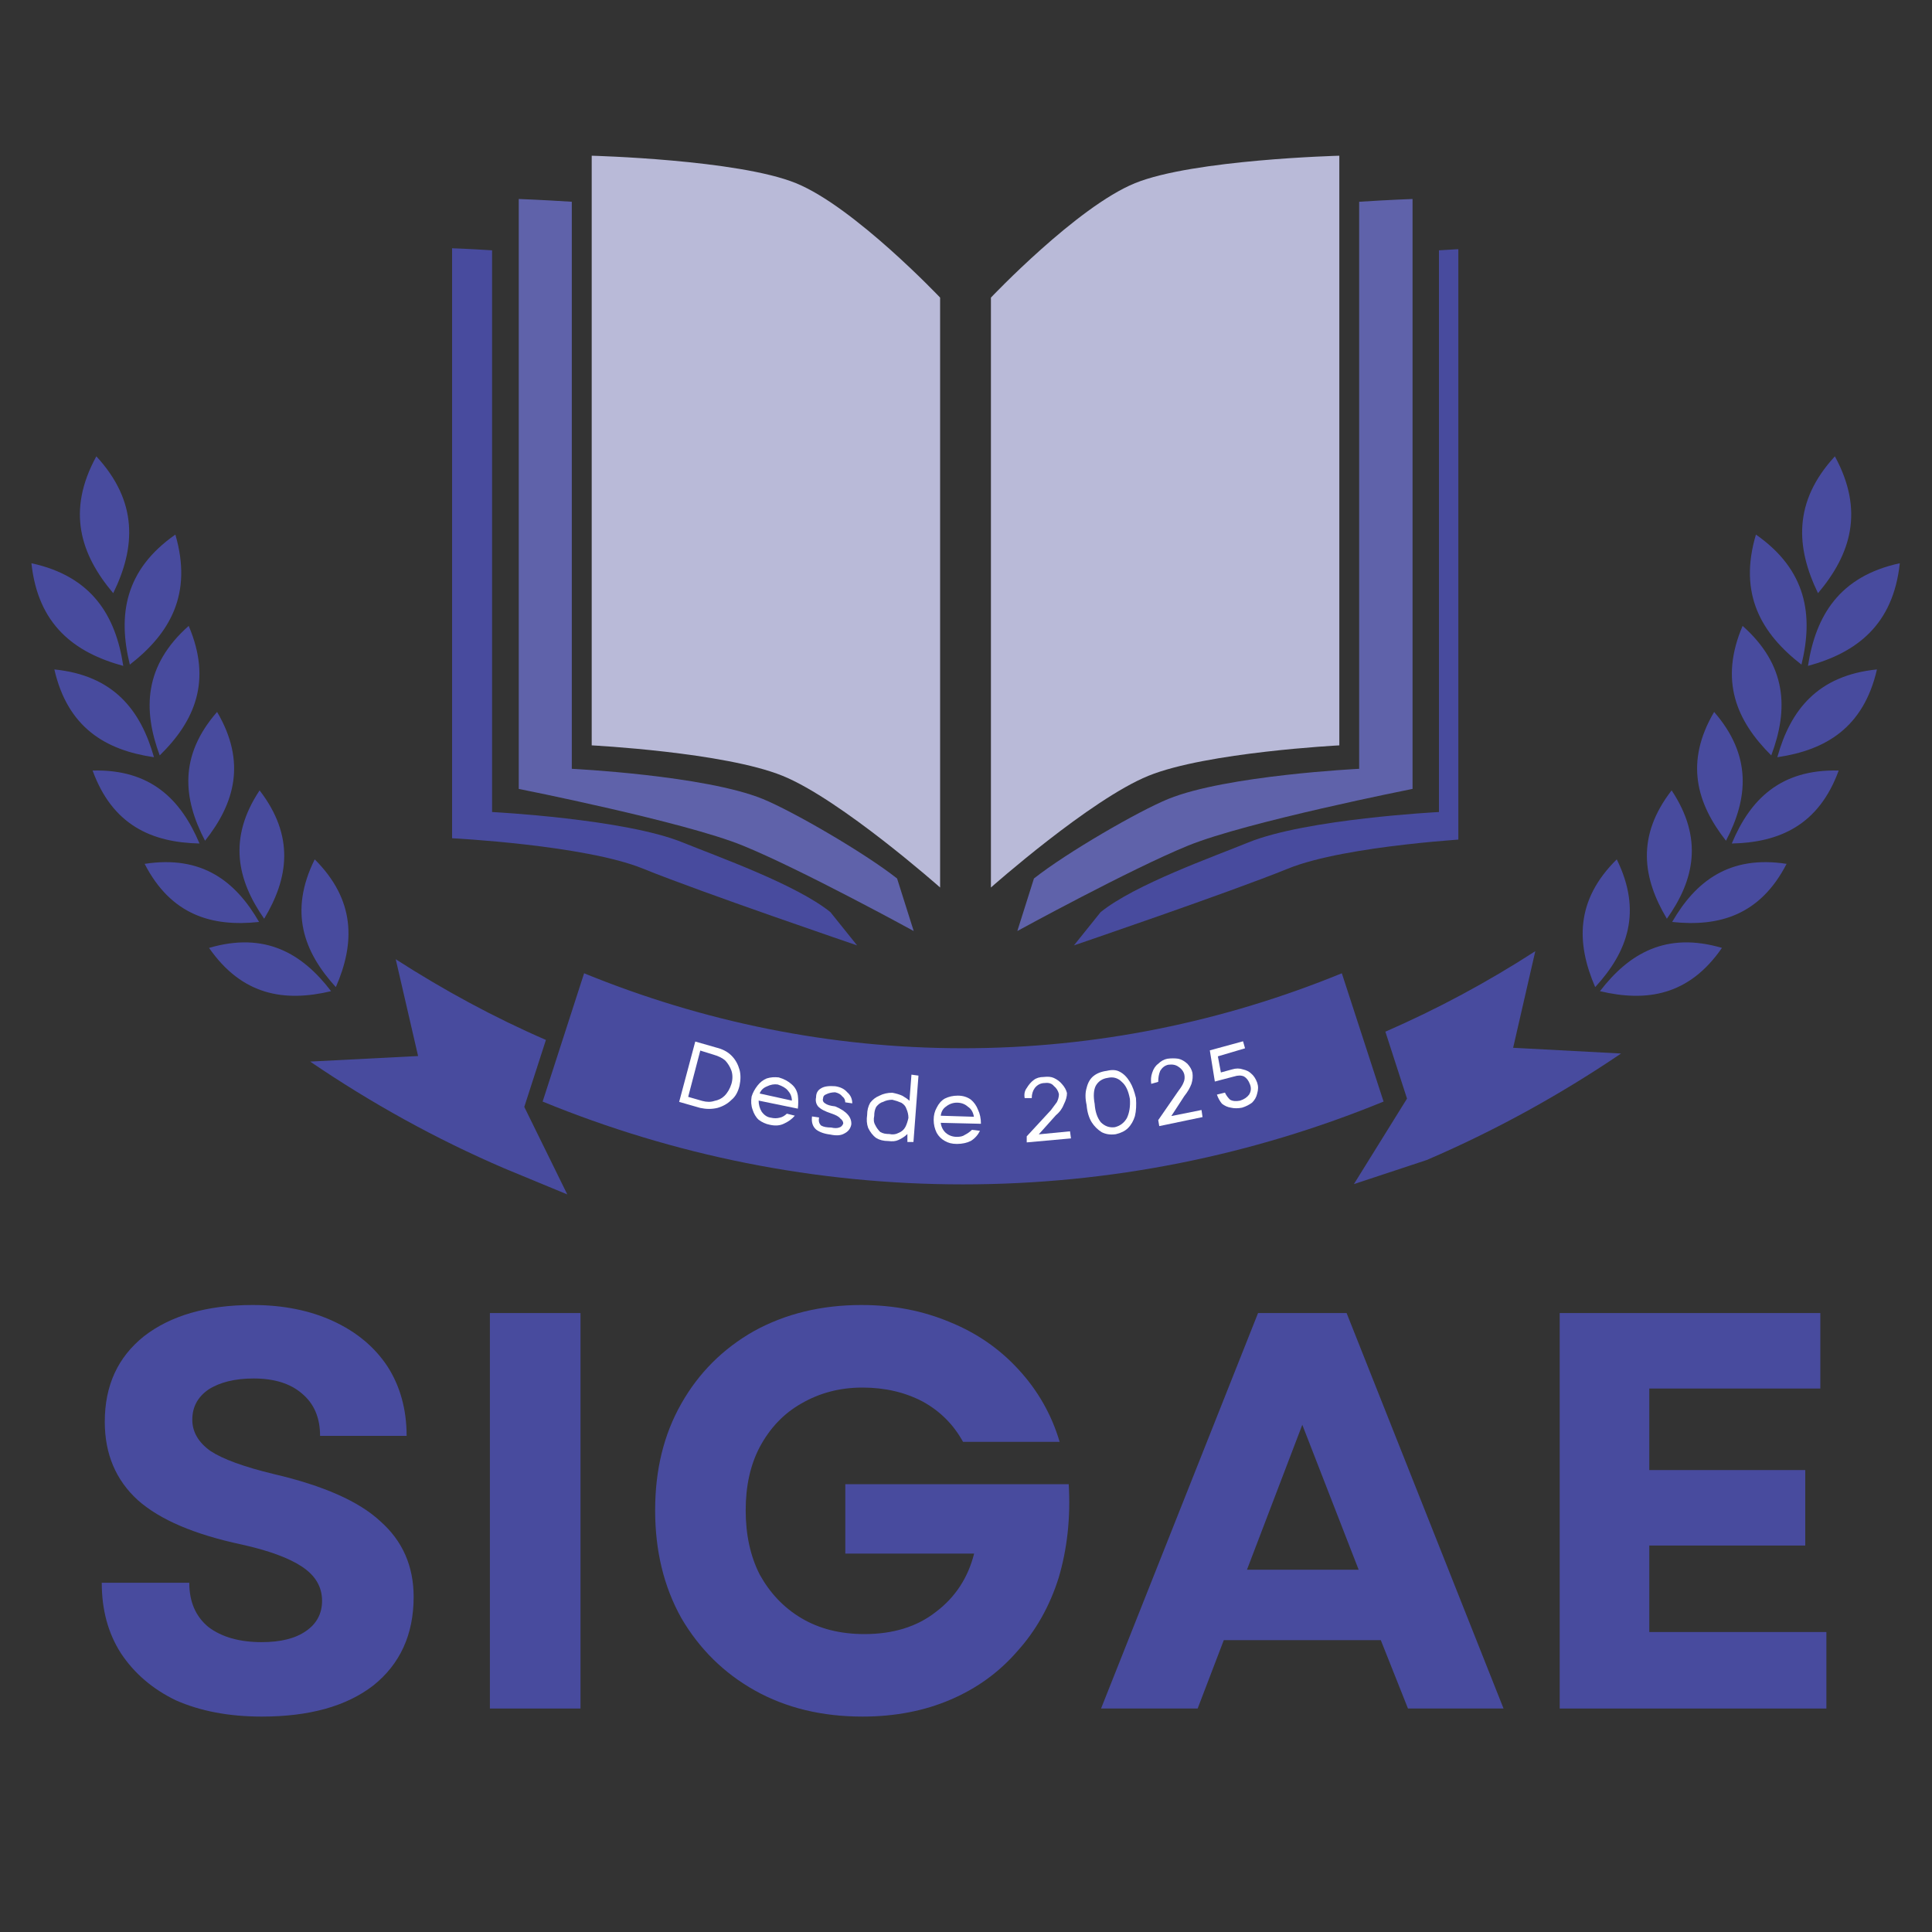 <svg xmlns="http://www.w3.org/2000/svg" xmlns:xlink="http://www.w3.org/1999/xlink" width="40" zoomAndPan="magnify" viewBox="0 0 30 30" height="40" preserveAspectRatio="xMidYMid meet" version="1.0"><rect x="0" y="0" width="30" height="30" fill="#333333" stroke="none"/><defs><g/><clipPath id="c56a113eba"><path d="M 15 2.414 L 21 2.414 L 21 14 L 15 14 Z M 15 2.414 " clip-rule="nonzero"/></clipPath><clipPath id="4e30d641ce"><path d="M 16 3 L 22.645 3 L 22.645 15 L 16 15 Z M 16 3 " clip-rule="nonzero"/></clipPath><clipPath id="65d8878017"><path d="M 9 2.414 L 15 2.414 L 15 14 L 9 14 Z M 9 2.414 " clip-rule="nonzero"/></clipPath><clipPath id="de9fec4251"><path d="M 7.02 3 L 14 3 L 14 15 L 7.02 15 Z M 7.02 3 " clip-rule="nonzero"/></clipPath><clipPath id="05f579df0c"><path d="M 0.484 7.09 L 29.516 7.09 L 29.516 18.809 L 0.484 18.809 Z M 0.484 7.09 " clip-rule="nonzero"/></clipPath></defs><g fill="#484b9e" fill-opacity="1"><g transform="translate(1.189, 26.53)"><g><path d="M 2.875 0.125 C 2.363 0.125 1.922 0.039 1.547 -0.125 C 1.18 -0.301 0.895 -0.547 0.688 -0.859 C 0.488 -1.172 0.391 -1.535 0.391 -1.953 L 1.75 -1.953 C 1.75 -1.66 1.848 -1.43 2.047 -1.266 C 2.254 -1.109 2.531 -1.031 2.875 -1.031 C 3.164 -1.031 3.395 -1.086 3.562 -1.203 C 3.727 -1.316 3.812 -1.473 3.812 -1.672 C 3.812 -1.891 3.707 -2.066 3.5 -2.203 C 3.301 -2.336 2.988 -2.453 2.562 -2.547 C 1.832 -2.703 1.297 -2.93 0.953 -3.234 C 0.609 -3.547 0.438 -3.953 0.438 -4.453 C 0.438 -5.016 0.641 -5.457 1.047 -5.781 C 1.461 -6.102 2.023 -6.266 2.734 -6.266 C 3.211 -6.266 3.629 -6.18 3.984 -6.016 C 4.348 -5.848 4.629 -5.613 4.828 -5.312 C 5.023 -5.008 5.125 -4.648 5.125 -4.234 L 3.781 -4.234 C 3.781 -4.516 3.688 -4.734 3.5 -4.891 C 3.32 -5.047 3.07 -5.125 2.75 -5.125 C 2.457 -5.125 2.223 -5.066 2.047 -4.953 C 1.879 -4.836 1.797 -4.68 1.797 -4.484 C 1.797 -4.297 1.891 -4.133 2.078 -4 C 2.266 -3.875 2.594 -3.754 3.062 -3.641 C 3.832 -3.461 4.383 -3.219 4.719 -2.906 C 5.062 -2.602 5.234 -2.211 5.234 -1.734 C 5.234 -1.148 5.023 -0.691 4.609 -0.359 C 4.191 -0.035 3.613 0.125 2.875 0.125 Z M 2.875 0.125 "/></g></g></g><g fill="#484b9e" fill-opacity="1"><g transform="translate(6.873, 26.53)"><g><path d="M 0.734 0 L 0.734 -6.141 L 2.141 -6.141 L 2.141 0 Z M 0.734 0 "/></g></g></g><g fill="#484b9e" fill-opacity="1"><g transform="translate(9.798, 26.53)"><g><path d="M 3.594 0.125 C 2.969 0.125 2.41 -0.008 1.922 -0.281 C 1.441 -0.551 1.062 -0.926 0.781 -1.406 C 0.508 -1.895 0.375 -2.453 0.375 -3.078 C 0.375 -3.703 0.508 -4.254 0.781 -4.734 C 1.051 -5.211 1.426 -5.586 1.906 -5.859 C 2.395 -6.129 2.953 -6.266 3.578 -6.266 C 4.078 -6.266 4.535 -6.176 4.953 -6 C 5.367 -5.832 5.723 -5.586 6.016 -5.266 C 6.316 -4.941 6.531 -4.566 6.656 -4.141 L 5.156 -4.141 C 5.008 -4.41 4.801 -4.617 4.531 -4.766 C 4.258 -4.91 3.945 -4.984 3.594 -4.984 C 3.238 -4.984 2.922 -4.898 2.641 -4.734 C 2.367 -4.578 2.156 -4.352 2 -4.062 C 1.852 -3.781 1.781 -3.453 1.781 -3.078 C 1.781 -2.703 1.852 -2.367 2 -2.078 C 2.156 -1.797 2.367 -1.57 2.641 -1.406 C 2.922 -1.238 3.25 -1.156 3.625 -1.156 C 4.07 -1.156 4.441 -1.27 4.734 -1.5 C 5.035 -1.727 5.234 -2.031 5.328 -2.406 L 3.328 -2.406 L 3.328 -3.484 L 6.797 -3.484 C 6.828 -2.961 6.773 -2.477 6.641 -2.031 C 6.504 -1.594 6.289 -1.211 6 -0.891 C 5.719 -0.566 5.375 -0.316 4.969 -0.141 C 4.562 0.035 4.102 0.125 3.594 0.125 Z M 3.594 0.125 "/></g></g></g><g fill="#484b9e" fill-opacity="1"><g transform="translate(17.019, 26.53)"><g><path d="M 0.078 0 L 2.516 -6.141 L 3.891 -6.141 L 6.328 0 L 4.844 0 L 4.422 -1.062 L 1.984 -1.062 L 1.578 0 Z M 2.344 -2.156 L 4.078 -2.156 L 3.203 -4.406 Z M 2.344 -2.156 "/></g></g></g><g fill="#484b9e" fill-opacity="1"><g transform="translate(23.485, 26.53)"><g><path d="M 0.734 0 L 0.734 -6.141 L 4.781 -6.141 L 4.781 -4.969 L 2.125 -4.969 L 2.125 -3.703 L 4.547 -3.703 L 4.547 -2.531 L 2.125 -2.531 L 2.125 -1.188 L 4.875 -1.188 L 4.875 0 Z M 0.734 0 "/></g></g></g><g clip-path="url(#c56a113eba)"><path fill="#b9bad8" d="M 15.387 4.621 C 15.387 4.621 16.723 3.211 17.625 2.844 C 18.527 2.477 20.797 2.418 20.797 2.418 L 20.797 11.574 C 20.797 11.574 18.734 11.68 17.832 12.047 C 16.93 12.414 15.387 13.781 15.387 13.781 Z M 15.387 4.621 " fill-opacity="1" fill-rule="nonzero"/></g><path fill="#5f62aa" d="M 21.934 3.09 C 21.934 3.09 21.582 3.102 21.105 3.133 L 21.105 11.938 C 21.105 11.938 19.043 12.039 18.141 12.406 C 17.672 12.598 16.566 13.238 16.055 13.641 L 15.797 14.457 C 15.797 14.457 17.551 13.496 18.453 13.129 C 19.355 12.762 21.934 12.25 21.934 12.25 Z M 21.934 3.09 " fill-opacity="1" fill-rule="nonzero"/><g clip-path="url(#4e30d641ce)"><path fill="#484b9e" d="M 22.965 3.855 C 22.965 3.855 22.711 3.863 22.344 3.887 L 22.344 12.609 C 22.344 12.609 20.281 12.715 19.383 13.082 C 18.848 13.301 17.621 13.734 17.09 14.164 L 16.676 14.68 C 16.676 14.68 19.098 13.855 20 13.488 C 20.902 13.121 22.965 13.016 22.965 13.016 Z M 22.965 3.855 " fill-opacity="1" fill-rule="nonzero"/></g><g clip-path="url(#65d8878017)"><path fill="#b9bad8" d="M 14.598 4.621 C 14.598 4.621 13.262 3.211 12.359 2.844 C 11.457 2.477 9.188 2.418 9.188 2.418 L 9.188 11.574 C 9.188 11.574 11.25 11.68 12.152 12.047 C 13.055 12.414 14.598 13.781 14.598 13.781 Z M 14.598 4.621 " fill-opacity="1" fill-rule="nonzero"/></g><path fill="#5f62aa" d="M 8.055 3.09 C 8.055 3.09 8.402 3.102 8.879 3.133 L 8.879 11.938 C 8.879 11.938 10.941 12.039 11.844 12.406 C 12.312 12.598 13.418 13.238 13.93 13.641 L 14.188 14.457 C 14.188 14.457 12.434 13.496 11.531 13.129 C 10.633 12.762 8.055 12.25 8.055 12.25 Z M 8.055 3.09 " fill-opacity="1" fill-rule="nonzero"/><g clip-path="url(#de9fec4251)"><path fill="#484b9e" d="M 7.02 3.855 C 7.02 3.855 7.273 3.863 7.641 3.887 L 7.641 12.609 C 7.641 12.609 9.703 12.715 10.602 13.082 C 11.141 13.301 12.363 13.734 12.895 14.164 L 13.309 14.68 C 13.309 14.68 10.887 13.855 9.984 13.488 C 9.082 13.121 7.02 13.016 7.02 13.016 Z M 7.02 3.855 " fill-opacity="1" fill-rule="nonzero"/></g><g clip-path="url(#05f579df0c)"><path fill="#484b9e" d="M 1.758 9.211 C 1.25 8.609 1.031 7.934 1.496 7.086 C 2.148 7.793 2.105 8.504 1.758 9.211 Z M 1.914 10.34 C 1.152 10.133 0.59 9.699 0.488 8.746 C 1.426 8.949 1.797 9.559 1.914 10.34 Z M 2.016 10.32 C 1.828 9.555 1.934 8.852 2.723 8.301 C 2.992 9.223 2.641 9.836 2.016 10.32 Z M 2.391 11.758 C 1.637 11.648 1.051 11.297 0.844 10.395 C 1.766 10.488 2.184 11.027 2.391 11.758 Z M 2.48 11.73 C 2.215 11.016 2.238 10.332 2.93 9.719 C 3.293 10.57 3.027 11.195 2.48 11.73 Z M 3.098 13.098 C 2.355 13.082 1.746 12.812 1.438 11.965 C 2.34 11.941 2.809 12.414 3.098 13.098 Z M 3.184 13.055 C 2.84 12.398 2.777 11.734 3.371 11.055 C 3.828 11.832 3.645 12.473 3.184 13.055 Z M 4.023 14.316 C 3.293 14.395 2.656 14.211 2.246 13.414 C 3.133 13.277 3.656 13.68 4.023 14.316 Z M 4.102 14.266 C 3.684 13.668 3.535 13.02 4.031 12.273 C 4.578 12.984 4.48 13.637 4.102 14.266 Z M 5.141 15.391 C 4.422 15.562 3.762 15.461 3.246 14.719 C 4.113 14.465 4.691 14.801 5.141 15.391 Z M 5.215 15.328 C 4.715 14.781 4.484 14.156 4.887 13.344 C 5.523 13.98 5.512 14.648 5.215 15.328 Z M 28.23 9.211 C 27.887 8.504 27.84 7.793 28.492 7.086 C 28.953 7.934 28.738 8.609 28.23 9.211 Z M 28.074 10.34 C 28.195 9.559 28.562 8.949 29.5 8.746 C 29.398 9.699 28.836 10.133 28.074 10.34 Z M 27.973 10.32 C 27.348 9.836 26.992 9.223 27.266 8.301 C 28.055 8.852 28.16 9.555 27.973 10.32 Z M 27.598 11.758 C 27.801 11.027 28.223 10.488 29.145 10.395 C 28.938 11.297 28.352 11.648 27.598 11.758 Z M 27.504 11.73 C 26.965 11.195 26.695 10.57 27.059 9.719 C 27.75 10.332 27.773 11.016 27.504 11.73 Z M 26.891 13.098 C 27.176 12.414 27.648 11.941 28.551 11.965 C 28.242 12.812 27.633 13.082 26.891 13.098 Z M 26.801 13.055 C 26.344 12.473 26.16 11.832 26.617 11.055 C 27.207 11.734 27.145 12.398 26.801 13.055 Z M 25.965 14.316 C 26.332 13.68 26.859 13.277 27.742 13.414 C 27.332 14.211 26.695 14.395 25.965 14.316 Z M 25.883 14.266 C 25.508 13.637 25.406 12.984 25.957 12.273 C 26.453 13.02 26.309 13.668 25.883 14.266 Z M 24.844 15.391 C 25.297 14.801 25.875 14.465 26.738 14.719 C 26.227 15.461 25.566 15.562 24.844 15.391 Z M 24.77 15.328 C 24.477 14.648 24.461 13.98 25.105 13.344 C 25.504 14.156 25.273 14.781 24.77 15.328 Z M 14.953 16.277 C 12.887 16.277 10.906 15.863 9.07 15.113 L 8.426 17.105 C 10.457 17.938 12.66 18.391 14.953 18.391 C 17.25 18.391 19.453 17.938 21.484 17.105 L 20.836 15.113 C 19.004 15.863 17.023 16.277 14.953 16.277 Z M 8.477 16.148 C 7.668 15.797 6.891 15.375 6.145 14.895 L 6.492 16.398 L 4.816 16.484 C 5.77 17.133 6.773 17.688 7.828 18.141 L 8.809 18.547 L 8.141 17.188 Z M 22.156 18.012 C 23.211 17.559 24.219 17.004 25.172 16.359 L 23.496 16.27 L 23.84 14.77 C 23.098 15.25 22.32 15.668 21.512 16.02 L 21.848 17.059 L 21.023 18.387 L 22.156 18.012 " fill-opacity="1" fill-rule="evenodd"/></g><g fill="#ffffff" fill-opacity="1"><g transform="translate(10.405, 17.079)"><g><path d="M 0.141 0.031 L 0.391 -0.906 L 0.719 -0.812 C 0.812 -0.789 0.891 -0.75 0.953 -0.688 C 1.016 -0.625 1.055 -0.551 1.078 -0.469 C 1.098 -0.395 1.098 -0.312 1.078 -0.219 C 1.055 -0.125 1.016 -0.051 0.953 0 C 0.891 0.062 0.816 0.102 0.734 0.125 C 0.648 0.145 0.562 0.145 0.469 0.125 Z M 0.281 -0.047 L 0.5 0.016 C 0.57 0.035 0.633 0.035 0.688 0.016 C 0.75 0.004 0.801 -0.02 0.844 -0.062 C 0.895 -0.113 0.93 -0.176 0.953 -0.25 C 0.973 -0.32 0.973 -0.391 0.953 -0.453 C 0.93 -0.516 0.898 -0.566 0.859 -0.609 C 0.816 -0.648 0.754 -0.68 0.672 -0.703 L 0.469 -0.766 Z M 0.281 -0.047 "/></g></g></g><g fill="#ffffff" fill-opacity="1"><g transform="translate(11.53, 17.371)"><g><path d="M 0.422 0.094 C 0.359 0.082 0.301 0.055 0.25 0.016 C 0.207 -0.023 0.176 -0.078 0.156 -0.141 C 0.133 -0.203 0.129 -0.27 0.141 -0.344 C 0.16 -0.406 0.191 -0.461 0.234 -0.516 C 0.273 -0.566 0.32 -0.602 0.375 -0.625 C 0.438 -0.645 0.5 -0.648 0.562 -0.641 C 0.645 -0.617 0.711 -0.582 0.766 -0.531 C 0.816 -0.488 0.848 -0.43 0.859 -0.359 C 0.867 -0.297 0.867 -0.227 0.859 -0.156 L 0.25 -0.281 C 0.25 -0.219 0.266 -0.16 0.297 -0.109 C 0.336 -0.055 0.383 -0.023 0.438 -0.016 C 0.488 -0.004 0.535 -0.004 0.578 -0.016 C 0.617 -0.023 0.656 -0.047 0.688 -0.078 L 0.812 -0.047 C 0.77 0.004 0.711 0.047 0.641 0.078 C 0.578 0.109 0.504 0.113 0.422 0.094 Z M 0.266 -0.391 L 0.766 -0.281 C 0.766 -0.344 0.742 -0.395 0.703 -0.438 C 0.672 -0.477 0.617 -0.508 0.547 -0.531 C 0.492 -0.539 0.438 -0.531 0.375 -0.5 C 0.32 -0.477 0.285 -0.441 0.266 -0.391 Z M 0.266 -0.391 "/></g></g></g><g fill="#ffffff" fill-opacity="1"><g transform="translate(12.5, 17.555)"><g><path d="M 0.391 0.062 C 0.297 0.051 0.223 0.023 0.172 -0.016 C 0.117 -0.066 0.098 -0.133 0.109 -0.219 L 0.219 -0.203 C 0.207 -0.148 0.219 -0.109 0.25 -0.078 C 0.289 -0.055 0.344 -0.047 0.406 -0.047 C 0.457 -0.035 0.5 -0.035 0.531 -0.047 C 0.562 -0.055 0.582 -0.078 0.594 -0.109 C 0.594 -0.141 0.578 -0.164 0.547 -0.188 C 0.523 -0.219 0.477 -0.242 0.406 -0.266 C 0.312 -0.297 0.242 -0.332 0.203 -0.375 C 0.172 -0.414 0.16 -0.461 0.172 -0.516 C 0.172 -0.578 0.195 -0.625 0.25 -0.656 C 0.301 -0.688 0.375 -0.695 0.469 -0.688 C 0.551 -0.676 0.613 -0.645 0.656 -0.594 C 0.707 -0.551 0.734 -0.492 0.734 -0.422 L 0.625 -0.438 C 0.625 -0.477 0.609 -0.508 0.578 -0.531 C 0.555 -0.562 0.52 -0.582 0.469 -0.594 C 0.414 -0.594 0.367 -0.582 0.328 -0.562 C 0.297 -0.551 0.281 -0.531 0.281 -0.5 C 0.27 -0.469 0.281 -0.441 0.312 -0.422 C 0.344 -0.398 0.395 -0.383 0.469 -0.375 C 0.645 -0.301 0.727 -0.207 0.719 -0.094 C 0.707 -0.031 0.672 0.016 0.609 0.047 C 0.555 0.078 0.484 0.082 0.391 0.062 Z M 0.391 0.062 "/></g></g></g><g fill="#ffffff" fill-opacity="1"><g transform="translate(13.356, 17.671)"><g><path d="M 0.438 0.047 C 0.363 0.047 0.301 0.031 0.25 0 C 0.195 -0.039 0.156 -0.094 0.125 -0.156 C 0.102 -0.219 0.098 -0.285 0.109 -0.359 C 0.109 -0.43 0.125 -0.492 0.156 -0.547 C 0.195 -0.598 0.242 -0.633 0.297 -0.656 C 0.359 -0.688 0.426 -0.703 0.5 -0.703 C 0.562 -0.691 0.613 -0.676 0.656 -0.656 C 0.695 -0.633 0.734 -0.609 0.766 -0.578 L 0.797 -0.984 L 0.906 -0.969 L 0.828 0.062 L 0.734 0.062 L 0.734 -0.062 C 0.691 -0.02 0.645 0.008 0.594 0.031 C 0.551 0.051 0.5 0.055 0.438 0.047 Z M 0.219 -0.344 C 0.207 -0.289 0.211 -0.242 0.234 -0.203 C 0.254 -0.16 0.281 -0.125 0.312 -0.094 C 0.352 -0.07 0.398 -0.062 0.453 -0.062 C 0.504 -0.051 0.551 -0.055 0.594 -0.078 C 0.645 -0.098 0.68 -0.129 0.703 -0.172 C 0.723 -0.211 0.738 -0.258 0.75 -0.312 C 0.75 -0.363 0.738 -0.41 0.719 -0.453 C 0.707 -0.492 0.68 -0.523 0.641 -0.547 C 0.598 -0.566 0.551 -0.582 0.5 -0.594 C 0.445 -0.594 0.398 -0.582 0.359 -0.562 C 0.316 -0.551 0.281 -0.523 0.25 -0.484 C 0.227 -0.441 0.219 -0.395 0.219 -0.344 Z M 0.219 -0.344 "/></g></g></g><g fill="#ffffff" fill-opacity="1"><g transform="translate(14.42, 17.747)"><g><path d="M 0.438 0.016 C 0.363 0.016 0.301 0 0.25 -0.031 C 0.195 -0.062 0.156 -0.102 0.125 -0.156 C 0.094 -0.219 0.078 -0.285 0.078 -0.359 C 0.078 -0.43 0.094 -0.492 0.125 -0.547 C 0.156 -0.609 0.195 -0.656 0.25 -0.688 C 0.312 -0.719 0.379 -0.734 0.453 -0.734 C 0.535 -0.734 0.602 -0.711 0.656 -0.672 C 0.707 -0.629 0.742 -0.578 0.766 -0.516 C 0.797 -0.453 0.812 -0.379 0.812 -0.297 L 0.188 -0.312 C 0.195 -0.25 0.223 -0.195 0.266 -0.156 C 0.316 -0.113 0.375 -0.094 0.438 -0.094 C 0.488 -0.094 0.531 -0.102 0.562 -0.125 C 0.602 -0.145 0.641 -0.172 0.672 -0.203 L 0.797 -0.188 C 0.766 -0.125 0.719 -0.07 0.656 -0.031 C 0.594 0 0.52 0.016 0.438 0.016 Z M 0.188 -0.422 L 0.703 -0.406 C 0.691 -0.477 0.66 -0.531 0.609 -0.562 C 0.566 -0.602 0.508 -0.625 0.438 -0.625 C 0.375 -0.625 0.316 -0.602 0.266 -0.562 C 0.223 -0.531 0.195 -0.484 0.188 -0.422 Z M 0.188 -0.422 "/></g></g></g><g fill="#ffffff" fill-opacity="1"><g transform="translate(15.403, 17.749)"><g/></g></g><g fill="#ffffff" fill-opacity="1"><g transform="translate(15.849, 17.739)"><g><path d="M 0.094 0 L 0.094 -0.094 L 0.469 -0.5 C 0.508 -0.551 0.539 -0.594 0.562 -0.625 C 0.582 -0.664 0.594 -0.707 0.594 -0.75 C 0.582 -0.801 0.555 -0.844 0.516 -0.875 C 0.484 -0.914 0.438 -0.93 0.375 -0.922 C 0.312 -0.922 0.258 -0.895 0.219 -0.844 C 0.188 -0.801 0.172 -0.75 0.172 -0.688 L 0.062 -0.688 C 0.051 -0.75 0.062 -0.801 0.094 -0.844 C 0.125 -0.895 0.16 -0.938 0.203 -0.969 C 0.242 -1 0.297 -1.016 0.359 -1.016 C 0.422 -1.023 0.473 -1.02 0.516 -1 C 0.566 -0.977 0.609 -0.945 0.641 -0.906 C 0.68 -0.863 0.707 -0.816 0.719 -0.766 C 0.719 -0.711 0.703 -0.656 0.672 -0.594 C 0.648 -0.531 0.609 -0.473 0.547 -0.422 L 0.281 -0.125 L 0.766 -0.172 L 0.781 -0.062 Z M 0.094 0 "/></g></g></g><g fill="#ffffff" fill-opacity="1"><g transform="translate(16.842, 17.659)"><g><path d="M 0.484 -0.047 C 0.398 -0.035 0.328 -0.047 0.266 -0.078 C 0.203 -0.117 0.148 -0.172 0.109 -0.234 C 0.066 -0.305 0.039 -0.395 0.031 -0.5 C 0.008 -0.602 0.008 -0.691 0.031 -0.766 C 0.051 -0.848 0.086 -0.91 0.141 -0.953 C 0.191 -0.992 0.258 -1.02 0.344 -1.031 C 0.426 -1.051 0.492 -1.047 0.547 -1.016 C 0.609 -0.984 0.66 -0.93 0.703 -0.859 C 0.742 -0.797 0.773 -0.711 0.797 -0.609 C 0.805 -0.504 0.801 -0.41 0.781 -0.328 C 0.758 -0.254 0.723 -0.191 0.672 -0.141 C 0.629 -0.098 0.566 -0.066 0.484 -0.047 Z M 0.156 -0.516 C 0.164 -0.398 0.195 -0.305 0.25 -0.234 C 0.312 -0.172 0.383 -0.145 0.469 -0.156 C 0.551 -0.176 0.613 -0.223 0.656 -0.297 C 0.695 -0.379 0.711 -0.477 0.703 -0.594 C 0.68 -0.719 0.641 -0.805 0.578 -0.859 C 0.516 -0.922 0.441 -0.941 0.359 -0.922 C 0.273 -0.91 0.211 -0.867 0.172 -0.797 C 0.141 -0.734 0.133 -0.641 0.156 -0.516 Z M 0.156 -0.516 "/></g></g></g><g fill="#ffffff" fill-opacity="1"><g transform="translate(17.907, 17.502)"><g><path d="M 0.094 -0.016 L 0.078 -0.109 L 0.391 -0.562 C 0.43 -0.613 0.457 -0.656 0.469 -0.688 C 0.488 -0.727 0.492 -0.77 0.484 -0.812 C 0.473 -0.863 0.441 -0.906 0.391 -0.938 C 0.348 -0.969 0.297 -0.977 0.234 -0.969 C 0.18 -0.957 0.141 -0.926 0.109 -0.875 C 0.086 -0.82 0.078 -0.766 0.078 -0.703 L -0.031 -0.672 C -0.039 -0.734 -0.035 -0.789 -0.016 -0.844 C 0.004 -0.906 0.035 -0.953 0.078 -0.984 C 0.117 -1.023 0.164 -1.051 0.219 -1.062 C 0.281 -1.07 0.336 -1.07 0.391 -1.062 C 0.441 -1.051 0.488 -1.023 0.531 -0.984 C 0.57 -0.941 0.598 -0.895 0.609 -0.844 C 0.617 -0.789 0.613 -0.734 0.594 -0.672 C 0.57 -0.609 0.535 -0.547 0.484 -0.484 L 0.281 -0.172 L 0.75 -0.266 L 0.766 -0.156 Z M 0.094 -0.016 "/></g></g></g><g fill="#ffffff" fill-opacity="1"><g transform="translate(18.88, 17.294)"><g><path d="M 0.406 -0.094 C 0.344 -0.082 0.285 -0.082 0.234 -0.094 C 0.18 -0.102 0.133 -0.125 0.094 -0.156 C 0.062 -0.195 0.035 -0.242 0.016 -0.297 L 0.141 -0.328 C 0.16 -0.285 0.188 -0.25 0.219 -0.219 C 0.258 -0.195 0.312 -0.191 0.375 -0.203 C 0.438 -0.223 0.484 -0.254 0.516 -0.297 C 0.547 -0.348 0.551 -0.398 0.531 -0.453 C 0.508 -0.516 0.477 -0.555 0.438 -0.578 C 0.395 -0.598 0.344 -0.598 0.281 -0.578 L -0.016 -0.5 L -0.094 -0.984 L 0.422 -1.125 L 0.453 -1.016 L 0.031 -0.891 L 0.078 -0.641 L 0.25 -0.688 C 0.312 -0.707 0.367 -0.707 0.422 -0.688 C 0.473 -0.676 0.516 -0.656 0.547 -0.625 C 0.586 -0.594 0.617 -0.547 0.641 -0.484 C 0.66 -0.43 0.66 -0.375 0.641 -0.312 C 0.629 -0.258 0.602 -0.211 0.562 -0.172 C 0.52 -0.141 0.469 -0.113 0.406 -0.094 Z M 0.406 -0.094 "/></g></g></g></svg>